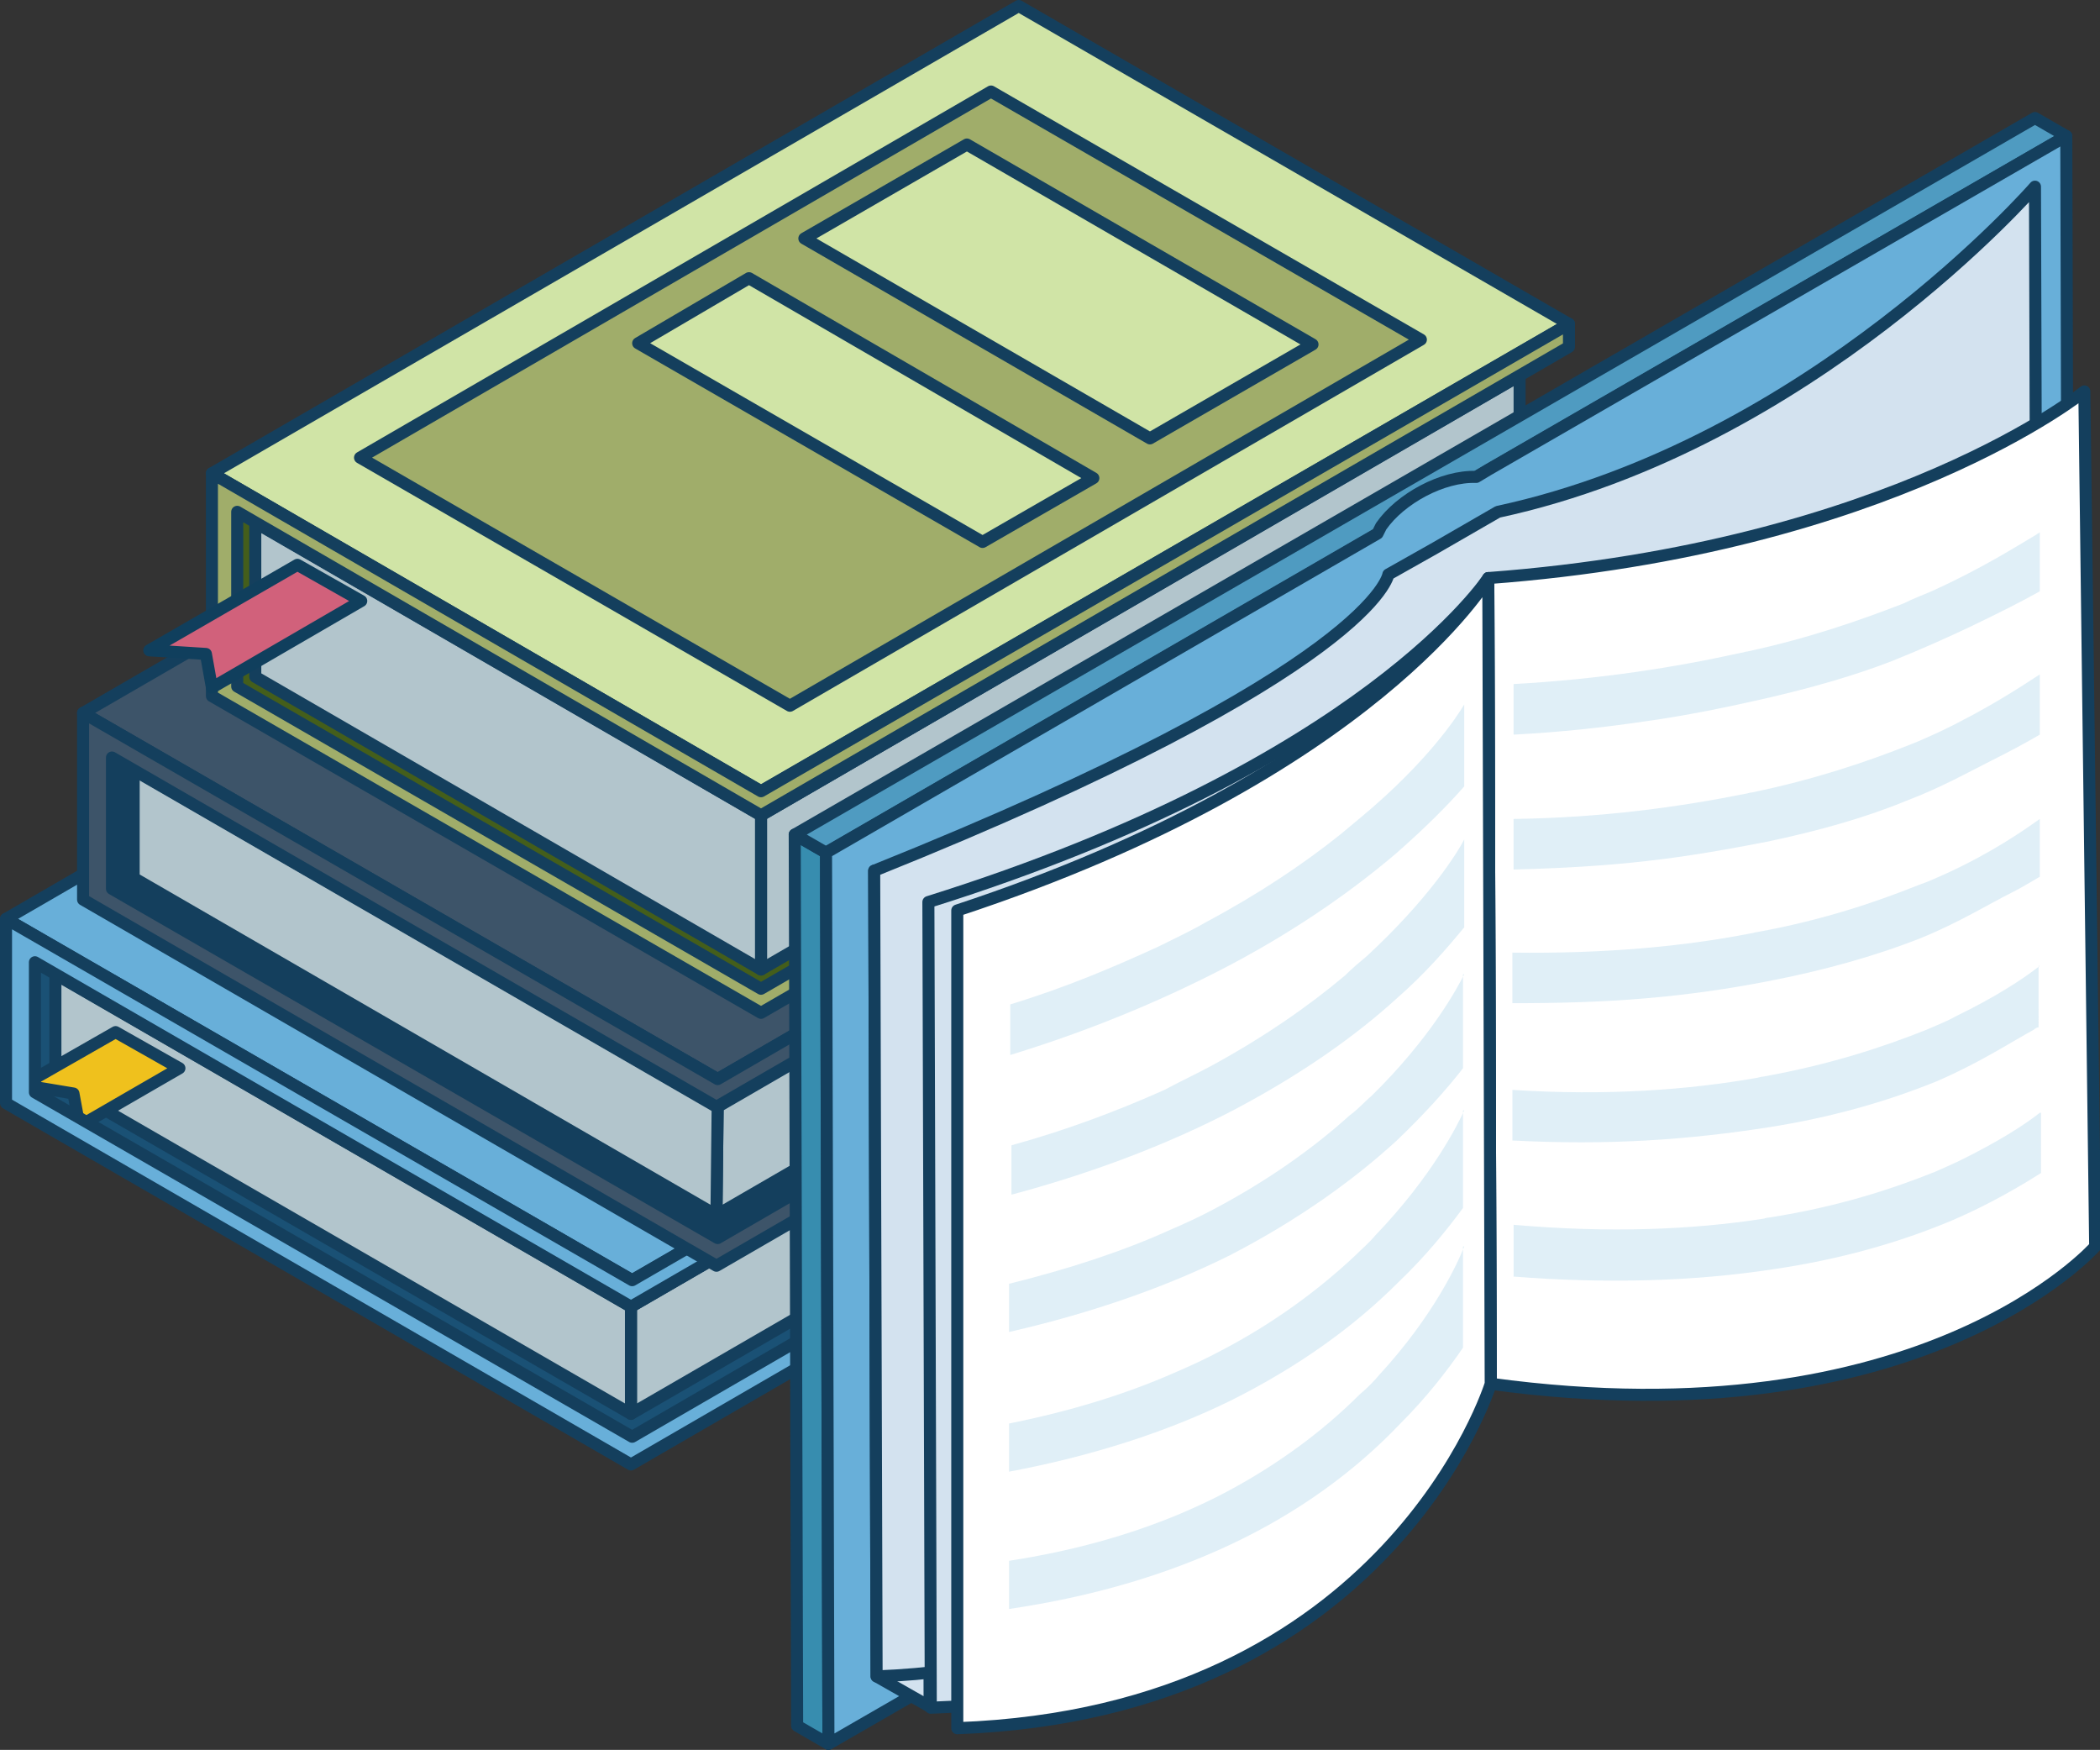 <?xml version="1.0" encoding="utf-8"?>
<!-- Generator: Adobe Illustrator 23.0.0, SVG Export Plug-In . SVG Version: 6.00 Build 0)  -->
<svg version="1.1" id="Layer_1" xmlns="http://www.w3.org/2000/svg" xmlns:xlink="http://www.w3.org/1999/xlink" x="0px" y="0px"
	 viewBox="0 0 174.4 145.3" enable-background="new 0 0 174.4 145.3" xml:space="preserve">
<rect x="0" y="0" width="174.4" height="145.3" fill="#333333" stroke="none"/>
<g>
	<g>
		<g>
			<g>
				<g>
					<g>
						<polygon fill="#1A5175" points="128.8,75.1 52.5,119.3 0.5,89.3 76.8,45.1 						"/>
					</g>
					<polygon fill="#1A5175" points="6.4,80.4 1.2,78 1.2,88.7 6.4,92.4 					"/>
					<g>
						<g enable-background="new    ">
							<g>
								<polygon fill="#B2C5CC" stroke="#143F5D" stroke-linecap="round" stroke-linejoin="round" stroke-miterlimit="10" points="
									124.1,67 124.1,75.9 52.4,117.4 52.4,108.5 								"/>
							</g>
							<g>
								<polygon fill="#B2C5CC" stroke="#143F5D" stroke-linecap="round" stroke-linejoin="round" stroke-miterlimit="10" points="
									4.6,80.9 4.6,89.8 52.4,117.4 52.4,108.5 								"/>
							</g>
							<g>
								<polygon fill="#DCDCDC" points="75.9,39.2 7.2,78.9 7.2,82.4 52.4,108.5 124.1,67 								"/>
							</g>
							<polygon fill="#EFC11D" stroke="#143F5D" stroke-linecap="round" stroke-linejoin="round" stroke-miterlimit="10" points="
								1.9,90.1 6.1,90.8 6.6,93.5 14.9,88.7 9.6,85.7 							"/>
						</g>
					</g>
					<g>
						<g enable-background="new    ">
							<g>
								<polygon fill="#68AFD9" stroke="#143F5D" stroke-linecap="round" stroke-linejoin="round" stroke-miterlimit="10" points="
									128.8,62.1 52.5,106.3 0.5,76.3 76.8,32.1 								"/>
							</g>
							<g>
								<polygon fill="#1A5175" points="113.8,63.7 55.3,97.6 15.5,74.6 74,40.8 								"/>
							</g>
							<g>
								<polygon fill="#22A6EF" points="105.7,64.6 56.8,92.9 23.5,73.7 72.5,45.4 								"/>
							</g>
							<polygon fill="#1A5175" points="68.1,82.7 58.3,88.3 31.5,72.8 41.2,67.2 							"/>
						</g>
					</g>
					<polygon fill="#68AFD9" stroke="#143F5D" stroke-linecap="round" stroke-linejoin="round" stroke-miterlimit="10" points="
						2.9,90.7 2.9,79.9 52.4,108.5 128.7,64.3 128.8,62.1 52.5,106.3 0.5,76.3 0.5,77.2 0.5,77.2 0.5,90.7 0.5,90.7 0.5,91.6 
						52.4,121.6 128.7,77.4 128.8,75.1 52.5,119.3 					"/>
				</g>
				<g>
					<g>
						<polygon fill="#143F5D" points="136.9,58 59.6,102.8 6.9,72.4 84.3,27.6 						"/>
					</g>
					<polygon fill="#143F5D" points="12.9,63.4 7.6,60.9 7.6,71.8 12.9,75.5 					"/>
					<g>
						<g enable-background="new    ">
							<g>
								<polygon fill="#B2C5CC" stroke="#143F5D" stroke-linecap="round" stroke-linejoin="round" stroke-miterlimit="10" points="
									132.2,49.8 132.2,58.8 59.5,100.9 59.6,91.9 								"/>
							</g>
							<g>
								<polygon fill="#B2C5CC" stroke="#143F5D" stroke-linecap="round" stroke-linejoin="round" stroke-miterlimit="10" points="
									11.1,63.9 11.1,72.9 59.5,100.9 59.6,91.9 								"/>
							</g>
							<g>
								<polygon fill="#DCDCDC" points="83.3,21.6 13.7,61.9 13.7,65.4 59.6,91.9 132.2,49.8 								"/>
							</g>
						</g>
					</g>
					<g>
						<polygon fill="#3D5469" stroke="#143F5D" stroke-linecap="round" stroke-linejoin="round" stroke-miterlimit="10" points="
							136.9,44.8 59.6,89.6 6.9,59.2 84.3,14.4 						"/>
					</g>
					<polygon fill="#3D5469" stroke="#143F5D" stroke-linecap="round" stroke-linejoin="round" stroke-miterlimit="10" points="
						9.3,73.8 9.3,62.9 59.5,91.9 136.9,47.1 136.9,44.8 59.6,89.6 6.9,59.2 6.9,60.1 6.9,60.1 6.9,73.8 6.9,73.8 6.9,74.7 
						59.5,105.1 136.9,60.3 136.9,58 59.6,102.8 					"/>
				</g>
				<g>
					<g>
						<polygon fill="#445E1B" points="130.3,43.3 63.2,82.1 17.6,55.8 84.6,12 						"/>
					</g>
					<polygon fill="#445E1B" points="22.7,43 18.2,40.8 18.2,55.2 22.7,58.5 					"/>
					<g>
						<g enable-background="new    ">
							<g>
								<polygon fill="#B2C5CC" stroke="#143F5D" stroke-linecap="round" stroke-linejoin="round" stroke-miterlimit="10" points="
									126.2,31.2 126.2,44 63.2,80.5 63.2,67.7 								"/>
							</g>
							<g>
								<polygon fill="#B2C5CC" stroke="#143F5D" stroke-linecap="round" stroke-linejoin="round" stroke-miterlimit="10" points="
									21.2,43.4 21.2,56.2 63.2,80.5 63.2,67.7 								"/>
							</g>
							<g>
								<polygon fill="#DCDCDC" points="83.8,6.7 23.5,41.7 23.5,44.7 63.2,67.7 126.2,31.2 								"/>
							</g>
						</g>
					</g>
					<g>
						<g enable-background="new    ">
							<g>
								<polygon fill="#D0E4A6" stroke="#143F5D" stroke-linecap="round" stroke-linejoin="round" stroke-miterlimit="10" points="
									130.3,26.9 63.2,65.7 17.6,39.3 84.6,0.5 								"/>
							</g>
							<g>
								<polygon fill="#A0AD6A" stroke="#143F5D" stroke-linecap="round" stroke-linejoin="round" stroke-miterlimit="10" points="
									118,28.2 65.6,58.6 29.9,38 82.3,7.6 								"/>
							</g>
						</g>
					</g>
					<polygon fill="#A0AD6A" stroke="#143F5D" stroke-linecap="round" stroke-linejoin="round" stroke-miterlimit="10" points="
						19.7,57 19.7,42.5 63.2,67.7 130.3,28.8 130.3,26.9 63.2,65.7 17.6,39.3 17.6,40.1 17.6,40.1 17.6,57 17.6,57 17.6,57.8 
						63.2,84.1 130.3,45.3 130.3,43.3 63.2,82.1 					"/>
					<polygon fill="#D1617B" stroke="#103F5D" stroke-linecap="round" stroke-linejoin="round" stroke-miterlimit="10" points="
						12.4,54 17.1,54.3 17.6,57.1 30,49.9 24.7,46.9 					"/>
					<g>
						<polygon fill="#D0E4A6" stroke="#143F5D" stroke-linecap="round" stroke-linejoin="round" stroke-miterlimit="10" points="
							62.2,23.1 90.8,39.7 81.6,45 53,28.5 						"/>
						<polygon fill="#D0E4A6" stroke="#143F5D" stroke-linecap="round" stroke-linejoin="round" stroke-miterlimit="10" points="
							109,28.6 95.5,36.4 66.8,19.8 80.3,12 						"/>
					</g>
				</g>
			</g>
		</g>
		<g>
			<g>
				<g enable-background="new    ">
					<g>
						<polygon fill="#378DAF" stroke="#143F5D" stroke-linecap="round" stroke-linejoin="round" stroke-miterlimit="10" points="
							68.8,144.8 66.2,143.3 66,69.3 68.6,70.8 						"/>
					</g>
					<g>
						<polygon fill="#4F9BC1" stroke="#143F5D" stroke-linecap="round" stroke-linejoin="round" stroke-miterlimit="10" points="
							68.6,70.8 66,69.3 169,9.8 171.6,11.3 						"/>
					</g>
					<path fill="#68AFD9" stroke="#143F5D" stroke-linecap="round" stroke-linejoin="round" stroke-miterlimit="10" d="M171.6,11.3
						l-48,27.7l-1,0.6c-2.8-0.1-6.3,1.8-7.9,4.1c-0.1,0.2-0.2,0.4-0.3,0.6L68.6,70.8l0.2,74l54.8-31.6l48.2-27.8L171.6,11.3z"/>
				</g>
			</g>
			<g>
				<g enable-background="new    ">
					<g>
						<path fill="#717274" d="M123.8,114.9l-4.4-2.6l-0.2-61.8l0-1.8l0-3.3h0l4.4,2.5c0,0,0,0,0,0l0,0l0,0L123.8,114.9z"/>
					</g>
				</g>
			</g>
			<g>
				<g enable-background="new    ">
					<g>
						<polygon fill="#D3E2EF" stroke="#143F5D" stroke-linecap="round" stroke-linejoin="round" stroke-miterlimit="10" points="
							77.2,141.7 72.8,139.2 72.6,72.3 77.1,74.9 						"/>
					</g>
				</g>
			</g>
			<path fill="#D3E2EF" stroke="#143F5D" stroke-linecap="round" stroke-linejoin="round" stroke-miterlimit="10" d="M169,15.5
				c0,0-18.6,21.4-44.6,27l-5.2,3h0l-3.9,2.2c0,0-1.1,7.9-42.7,24.6l0.2,66.9c34.8-1.3,51-29.2,51-29.2l-0.2-60.3l1.3,60.8
				c37.9-1.3,44.3-28.2,44.3-28.2L169,15.5z"/>
			<g>
				<path fill="#D3E2EF" d="M171.8,52.6c0,0,5.6,59.6-48,62.3L123.6,48C163.9,37.9,171.8,52.6,171.8,52.6z"/>
			</g>
			<g>
				<path fill="#FFFFFF" stroke="#143F5D" stroke-linecap="round" stroke-linejoin="round" stroke-miterlimit="10" d="M173.1,32.5
					l0.9,71c0,0-14.3,16.3-50.2,11.4L123.6,48C157.1,45.5,173.1,32.5,173.1,32.5z"/>
			</g>
			<g>
				<g>
					<path opacity="0.2" fill="#68AFD9" d="M169.4,92.4c-1.4,1.1-3.5,2.4-6.3,3.8c-0.8,0.4-1.5,0.7-2.4,1.1c-3.5,1.4-8,2.9-13.8,3.8
						c-0.2,0-0.4,0.1-0.5,0.1c-5.8,0.9-12.7,1.2-20.7,0.5v4.3c3.8,0.3,7.6,0.4,11.2,0.3c3.6-0.1,7-0.4,10.3-0.9
						c5.5-0.8,10.5-2.2,15-4.1c3-1.3,5.4-2.7,7.3-3.9V92.4z"/>
					<path opacity="0.2" fill="#68AFD9" d="M169.4,80.2c-1.4,1.1-3.7,2.6-7,4.2c-0.7,0.4-1.5,0.7-2.4,1.1c-3.5,1.4-8,2.9-13.6,3.9
						c-0.2,0-0.4,0.1-0.5,0.1c-5.7,1-12.4,1.5-20.3,1v4.2c3.9,0.2,7.6,0.2,11.1,0c3.6-0.2,7-0.6,10.2-1.1c5.1-0.8,9.7-2.1,13.9-3.8
						c3.5-1.5,6.1-3.2,8.1-4.3c0.1-0.1,0.3-0.2,0.4-0.2V80.2z"/>
					<path opacity="0.2" fill="#68AFD9" d="M169.4,68c-1.4,1-4,2.8-7.7,4.5c-0.7,0.3-1.5,0.7-2.4,1c-3.5,1.4-7.9,2.9-13.4,3.9
						c-0.2,0-0.3,0.1-0.5,0.1c-5.6,1.1-12.2,1.7-19.8,1.6v4.2c3.9,0,7.5-0.1,11-0.4c3.6-0.3,7-0.8,10.1-1.4c4.7-0.9,9-2.1,12.8-3.6
						c3.2-1.3,5.6-2.8,7.6-3.8c0.8-0.4,1.6-0.9,2.3-1.3V68z"/>
					<path opacity="0.2" fill="#68AFD9" d="M169.4,56c-1.4,0.9-4.2,2.8-8.4,4.8c-0.7,0.3-1.5,0.7-2.3,1c-3.5,1.4-7.9,2.9-13.2,4
						c-0.2,0-0.4,0.1-0.5,0.1c-5.5,1.1-11.9,2-19.3,2.1v4.2c3.9-0.1,7.5-0.3,11-0.7c3.6-0.4,6.9-1,10-1.6c4.3-0.9,8.2-2,11.6-3.4
						c2.9-1.1,5.2-2.4,7-3.3c1.6-0.8,2.9-1.5,4.1-2.2V56z"/>
					<path opacity="0.2" fill="#68AFD9" d="M169.4,44.2c-0.1,0.1-0.2,0.1-0.3,0.2c-1.7,1-4.5,2.8-8.7,4.7c-0.7,0.3-1.5,0.6-2.3,1
						c-3.6,1.4-7.9,2.9-13,4c-0.2,0-0.3,0.1-0.5,0.1c-5.4,1.2-11.7,2.2-18.9,2.6V61c3.9-0.2,7.5-0.6,10.9-1.1
						c3.6-0.5,6.9-1.2,10-1.9c3.9-0.9,7.4-1.9,10.5-3.1c2.5-1,4.7-2,6.4-2.8c2.3-1.1,4.3-2.1,5.9-3V44.2z"/>
				</g>
			</g>
			<g>
				<g>
					<path fill="#D3E2EF" stroke="#143F5D" stroke-linecap="round" stroke-linejoin="round" stroke-miterlimit="10" d="M123.6,48
						l0.2,66.9c0,0-8.6,25.6-46.5,26.9l-0.2-66.9C113.5,63.5,123.6,48,123.6,48z"/>
				</g>
			</g>
			<g>
				<path fill="#FFFFFF" stroke="#143F5D" stroke-linecap="round" stroke-linejoin="round" stroke-miterlimit="10" d="M123.6,48
					l0.2,66.9c0,0-8.4,27.3-44.3,28.6V75.6C114.1,64.2,123.6,48,123.6,48z"/>
			</g>
			<g>
				<g>
					<path opacity="0.2" fill="#68AFD9" d="M121.6,103.5c-0.5,1.3-2.5,5.7-7,10.6c-0.5,0.6-1.1,1.2-1.7,1.7c-3.1,3.1-6.8,5.8-10.9,8
						c-1.3,0.7-2.6,1.3-4,1.9c-4.3,1.8-9,3.1-14.2,3.9v4c6.8-1,13-2.8,18.5-5.4c5.5-2.6,10.2-6,14-10c2.2-2.2,3.9-4.4,5.2-6.3V103.5
						z"/>
					<path opacity="0.2" fill="#68AFD9" d="M121.6,92.2c-0.5,1.1-2.6,5.4-7.4,10.4c-0.5,0.6-1.1,1.1-1.7,1.7
						c-3.1,2.9-6.8,5.6-11,7.8c-1.3,0.7-2.6,1.3-4,1.9c-4.1,1.8-8.7,3.2-13.7,4.2v4c6.9-1.3,13.1-3.3,18.4-5.9
						c5.6-2.8,10.2-6.1,13.9-9.8c2.3-2.2,4-4.3,5.4-6.2V92.2z"/>
					<path opacity="0.2" fill="#68AFD9" d="M121.6,80.9c-0.5,1-2.7,5.2-7.7,10.1c-0.6,0.5-1.1,1.1-1.8,1.6
						c-3.1,2.8-6.8,5.4-11.1,7.7c-1.3,0.7-2.6,1.3-4,1.9c-4,1.8-8.4,3.2-13.2,4.4v4c7-1.6,13.2-3.8,18.4-6.4
						c5.6-2.9,10.2-6.2,13.8-9.5c2.3-2.2,4.1-4.2,5.5-6V80.9z"/>
					<path opacity="0.2" fill="#68AFD9" d="M121.6,69.7c-0.5,1-2.9,4.9-8.1,9.7c-0.6,0.5-1.2,1-1.8,1.6c-3.1,2.6-6.7,5.1-11.1,7.5
						c-1.3,0.7-2.6,1.3-3.9,2c-3.8,1.7-8,3.3-12.7,4.6v4.1c7.1-1.9,13.2-4.3,18.4-7c5.7-3,10.2-6.2,13.6-9.3
						c2.4-2.1,4.2-4.2,5.6-5.9V69.7z"/>
					<path opacity="0.2" fill="#68AFD9" d="M121.6,58.5c-0.6,1-3,4.7-8.5,9.3c-0.6,0.5-1.2,1-1.8,1.5c-3,2.4-6.7,4.9-11.2,7.3
						c-1.2,0.7-2.5,1.3-3.9,2c-3.7,1.7-7.7,3.4-12.3,4.8v4.2c7.2-2.2,13.4-4.9,18.5-7.6c5.8-3.1,10.2-6.3,13.5-9.1
						c2.4-2.1,4.3-4,5.7-5.6V58.5z"/>
				</g>
			</g>
		</g>
	</g>
</g>
</svg>
